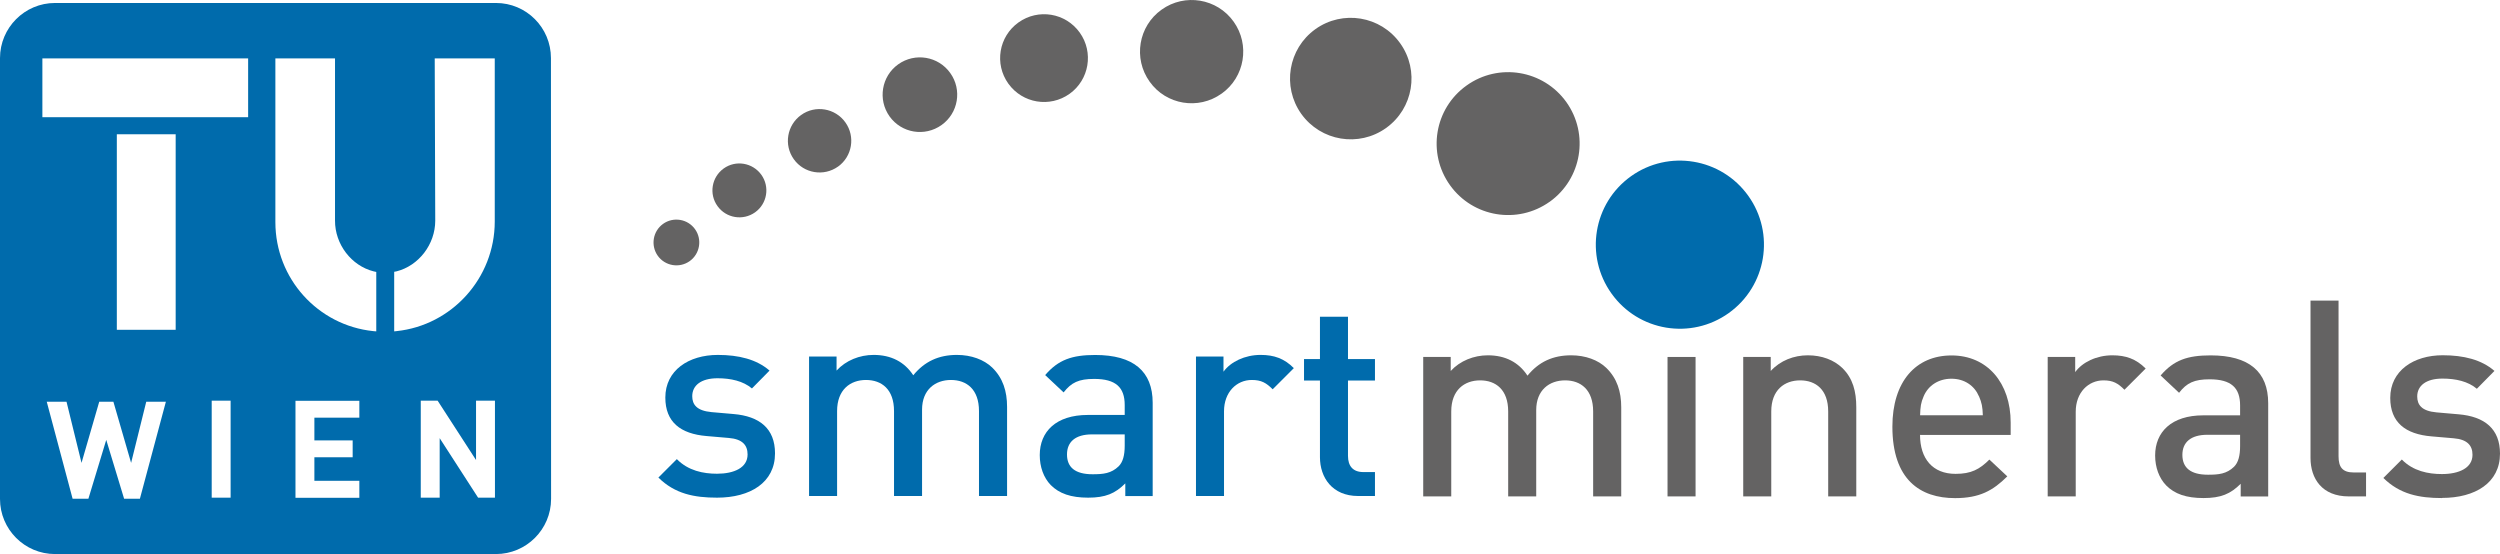 <svg xmlns="http://www.w3.org/2000/svg" id="Ebene_1" viewBox="0 0 378.12 83.8"><path d="M59.61,41.11c.14-.02.24-.04.37-.07,3.35-.85,5.85-4.08,5.85-7.67l-.08-24.54h9.08v24.67c0,8.57-6.5,15.7-14.84,16.58l-.37.04v-9.01ZM56.91,50.12l-.47-.04c-8.34-.87-14.79-7.92-14.79-16.49V8.83h9.02v24.54c-.01,3.59,2.48,6.82,5.83,7.67.15.04.26.06.41.09v9ZM34.88,75.27v-14.67h-2.86v14.67h2.86ZM54.35,75.27v-2.55h-6.8v-3.56h5.79v-2.55h-5.79v-3.44h6.8v-2.55h-9.66v14.67h9.66ZM74.86,75.27v-14.67h-2.86v8.98l-5.81-8.98h-2.55v14.67h2.86v-9l5.81,9h2.55ZM25.11,60.76h-2.99l-2.29,9.25-2.68-9.25h-2.14l-2.68,9.25-2.27-9.25h-2.99l3.91,14.67h2.39l2.7-8.9,2.7,8.9h2.39l3.93-14.67ZM6.41,8.83h31.12v8.9H6.41v-8.9ZM17.67,49.88v-29.57h8.9v29.57h-8.9ZM75.01.45c4.6,0,8.32,3.73,8.32,8.34l.02,66.67c0,4.61-3.75,8.34-8.35,8.34H8.33c-4.6,0-8.33-3.73-8.33-8.34V8.79C0,4.19,3.73.45,8.33.45h66.68Z" style="fill: #006bac; fill-rule: evenodd;"></path><g><path d="M108.44,75.27c-3.45,0-6.37-.58-8.86-3.04l2.79-2.79c1.71,1.75,3.99,2.21,6.08,2.21,2.58,0,4.62-.91,4.62-2.91,0-1.42-.79-2.33-2.83-2.5l-3.37-.29c-3.95-.33-6.24-2.12-6.24-5.82,0-4.12,3.53-6.45,7.94-6.45,3.16,0,5.87.67,7.82,2.37l-2.66,2.7c-1.33-1.12-3.2-1.54-5.2-1.54-2.54,0-3.83,1.12-3.83,2.71,0,1.25.66,2.2,2.91,2.41l3.33.29c3.95.33,6.28,2.2,6.28,5.95,0,4.41-3.74,6.7-8.77,6.7Z" style="fill: #006bac;"></path><path d="M148.07,75.02v-12.85c0-3.29-1.87-4.7-4.24-4.7s-4.37,1.46-4.37,4.49v13.06h-4.24v-12.85c0-3.29-1.87-4.7-4.24-4.7s-4.37,1.46-4.37,4.7v12.85h-4.24v-21.09h4.16v2.12c1.41-1.54,3.49-2.37,5.61-2.37,2.62,0,4.66,1.04,5.99,3.08,1.7-2.08,3.83-3.08,6.61-3.08,2.16,0,4.08.71,5.33,1.91,1.62,1.58,2.25,3.58,2.25,5.95v13.48h-4.24Z" style="fill: #006bac;"></path><path d="M170.2,75.02v-1.91c-1.54,1.54-3,2.16-5.62,2.16s-4.37-.62-5.66-1.91c-1.08-1.12-1.66-2.74-1.66-4.53,0-3.54,2.45-6.07,7.28-6.07h5.57v-1.5c0-2.66-1.33-3.95-4.62-3.95-2.33,0-3.45.54-4.62,2.04l-2.79-2.62c2-2.33,4.08-3.04,7.57-3.04,5.78,0,8.69,2.46,8.69,7.24v14.1h-4.16ZM170.11,65.7h-4.95c-2.5,0-3.78,1.12-3.78,3.04s1.21,2.99,3.87,2.99c1.62,0,2.83-.12,3.95-1.21.62-.62.91-1.62.91-3.12v-1.7Z" style="fill: #006bac;"></path><path d="M192.49,58.88c-.96-.96-1.7-1.41-3.16-1.41-2.29,0-4.2,1.83-4.2,4.74v12.81h-4.24v-21.09h4.16v2.29c1.08-1.5,3.24-2.54,5.61-2.54,2.04,0,3.58.54,5.03,2l-3.2,3.2Z" style="fill: #006bac;"></path><path d="M205.42,75.02c-3.95,0-5.78-2.83-5.78-5.87v-11.6h-2.41v-3.24h2.41v-6.41h4.24v6.41h4.08v3.24h-4.08v11.4c0,1.54.75,2.45,2.33,2.45h1.75v3.62h-2.54Z" style="fill: #006bac;"></path></g><path d="M240.96,75.08v-12.85c0-3.29-1.87-4.7-4.24-4.7s-4.37,1.45-4.37,4.49v13.06h-4.24v-12.85c0-3.29-1.87-4.7-4.24-4.7s-4.37,1.45-4.37,4.7v12.85h-4.24v-21.09h4.16v2.12c1.41-1.54,3.5-2.37,5.62-2.37,2.62,0,4.66,1.04,5.99,3.08,1.7-2.08,3.82-3.08,6.61-3.08,2.16,0,4.08.71,5.32,1.91,1.62,1.58,2.25,3.58,2.25,5.95v13.48h-4.24Z" style="fill: #646363;"></path><path d="M252.21,75.08v-21.09h4.24v21.09h-4.24Z" style="fill: #646363;"></path><path d="M276.51,75.08v-12.85c0-3.29-1.87-4.7-4.24-4.7s-4.37,1.45-4.37,4.7v12.85h-4.24v-21.09h4.16v2.12c1.45-1.58,3.5-2.37,5.62-2.37s3.95.71,5.2,1.91c1.62,1.58,2.12,3.58,2.12,5.95v13.48h-4.24Z" style="fill: #646363;"></path><path d="M290.4,65.76c0,3.62,1.91,5.91,5.37,5.91,2.37,0,3.62-.67,5.12-2.16l2.71,2.54c-2.17,2.16-4.2,3.29-7.9,3.29-5.28,0-9.48-2.79-9.48-10.81,0-6.82,3.54-10.77,8.95-10.77s8.94,4.16,8.94,10.15v1.87h-13.68ZM299.31,59.94c-.67-1.58-2.16-2.66-4.16-2.66s-3.54,1.08-4.2,2.66c-.42.96-.5,1.58-.54,2.87h9.49c-.04-1.29-.17-1.91-.58-2.87Z" style="fill: #646363;"></path><path d="M321.31,58.94c-.96-.96-1.71-1.41-3.16-1.41-2.29,0-4.2,1.83-4.2,4.74v12.81h-4.24v-21.09h4.16v2.29c1.08-1.5,3.24-2.54,5.62-2.54,2.04,0,3.58.54,5.04,2l-3.2,3.2Z" style="fill: #646363;"></path><path d="M338.9,75.08v-1.91c-1.54,1.54-3,2.16-5.62,2.16s-4.37-.62-5.65-1.91c-1.08-1.12-1.67-2.74-1.67-4.53,0-3.54,2.46-6.07,7.28-6.07h5.57v-1.5c0-2.66-1.33-3.95-4.61-3.95-2.33,0-3.46.54-4.62,2.04l-2.79-2.62c2-2.33,4.07-3.04,7.57-3.04,5.78,0,8.7,2.45,8.7,7.24v14.1h-4.16ZM338.81,65.76h-4.95c-2.49,0-3.78,1.12-3.78,3.04s1.21,3,3.87,3c1.62,0,2.83-.12,3.95-1.21.62-.62.91-1.62.91-3.12v-1.71Z" style="fill: #646363;"></path><path d="M355.24,75.08c-4.04,0-5.78-2.7-5.78-5.82v-23.79h4.24v23.54c0,1.62.58,2.45,2.29,2.45h1.87v3.62h-2.62Z" style="fill: #646363;"></path><path d="M369.34,75.33c-3.45,0-6.37-.58-8.86-3.04l2.79-2.79c1.71,1.75,3.99,2.2,6.07,2.2,2.58,0,4.62-.92,4.62-2.91,0-1.41-.79-2.33-2.83-2.5l-3.37-.29c-3.95-.33-6.24-2.12-6.24-5.82,0-4.12,3.54-6.45,7.94-6.45,3.16,0,5.87.67,7.82,2.37l-2.66,2.7c-1.33-1.12-3.2-1.54-5.2-1.54-2.54,0-3.82,1.12-3.82,2.7,0,1.25.66,2.21,2.91,2.41l3.33.29c3.95.33,6.28,2.2,6.28,5.95,0,4.41-3.74,6.7-8.78,6.7Z" style="fill: #646363;"></path><path d="M104.32,39.49c-1.56,1.11-3.72.75-4.83-.8-1.11-1.56-.75-3.72.8-4.83,1.55-1.11,3.72-.75,4.83.8,1.11,1.55.75,3.72-.8,4.83Z" style="fill: #646363; fill-rule: evenodd;"></path><path d="M114.21,32.11c-1.84,1.31-4.38.89-5.69-.94-1.32-1.83-.89-4.38.94-5.69,1.83-1.31,4.37-.88,5.69.95,1.31,1.83.89,4.37-.94,5.68Z" style="fill: #646363; fill-rule: evenodd;"></path><path d="M126.76,25.19c-2.16,1.54-5.16,1.05-6.7-1.11-1.54-2.15-1.04-5.15,1.11-6.69,2.15-1.54,5.15-1.04,6.69,1.12,1.54,2.15,1.04,5.15-1.11,6.69Z" style="fill: #646363; fill-rule: evenodd;"></path><path d="M142.41,18.91c-2.54,1.81-6.06,1.23-7.87-1.31-1.8-2.54-1.22-6.06,1.31-7.87,2.54-1.81,6.06-1.23,7.87,1.31,1.82,2.53,1.23,6.06-1.31,7.87Z" style="fill: #646363; fill-rule: evenodd;"></path><path d="M161.77,14.19c-2.99,2.13-7.12,1.44-9.26-1.54-2.14-2.98-1.45-7.13,1.54-9.26,2.99-2.13,7.12-1.45,9.26,1.54,2.13,2.98,1.44,7.13-1.54,9.26Z" style="fill: #646363; fill-rule: evenodd;"></path><path d="M184.76,14.16c-3.5,2.51-8.39,1.7-10.88-1.81-2.51-3.51-1.7-8.39,1.81-10.89,3.5-2.51,8.39-1.7,10.89,1.81,2.51,3.5,1.7,8.39-1.81,10.89Z" style="fill: #646363; fill-rule: evenodd;"></path><path d="M209.64,19.36c-4.12,2.95-9.86,2-12.82-2.13-2.94-4.13-1.99-9.87,2.13-12.82,4.13-2.95,9.87-2,12.82,2.13,2.96,4.13,2,9.87-2.13,12.82Z" style="fill: #646363; fill-rule: evenodd;"></path><path d="M234.39,30.51c-4.86,3.47-11.61,2.35-15.08-2.5-3.48-4.86-2.36-11.61,2.51-15.08,4.85-3.47,11.6-2.35,15.08,2.5,3.47,4.86,2.35,11.6-2.5,15.08Z" style="fill: #646363; fill-rule: evenodd;"></path><path d="M261.47,47.35c-5.71,4.08-13.65,2.77-17.73-2.95-4.09-5.71-2.77-13.66,2.94-17.74,5.71-4.08,13.65-2.76,17.74,2.95,4.09,5.71,2.77,13.65-2.95,17.74Z" style="fill: #006bac; fill-rule: evenodd;"></path></svg>